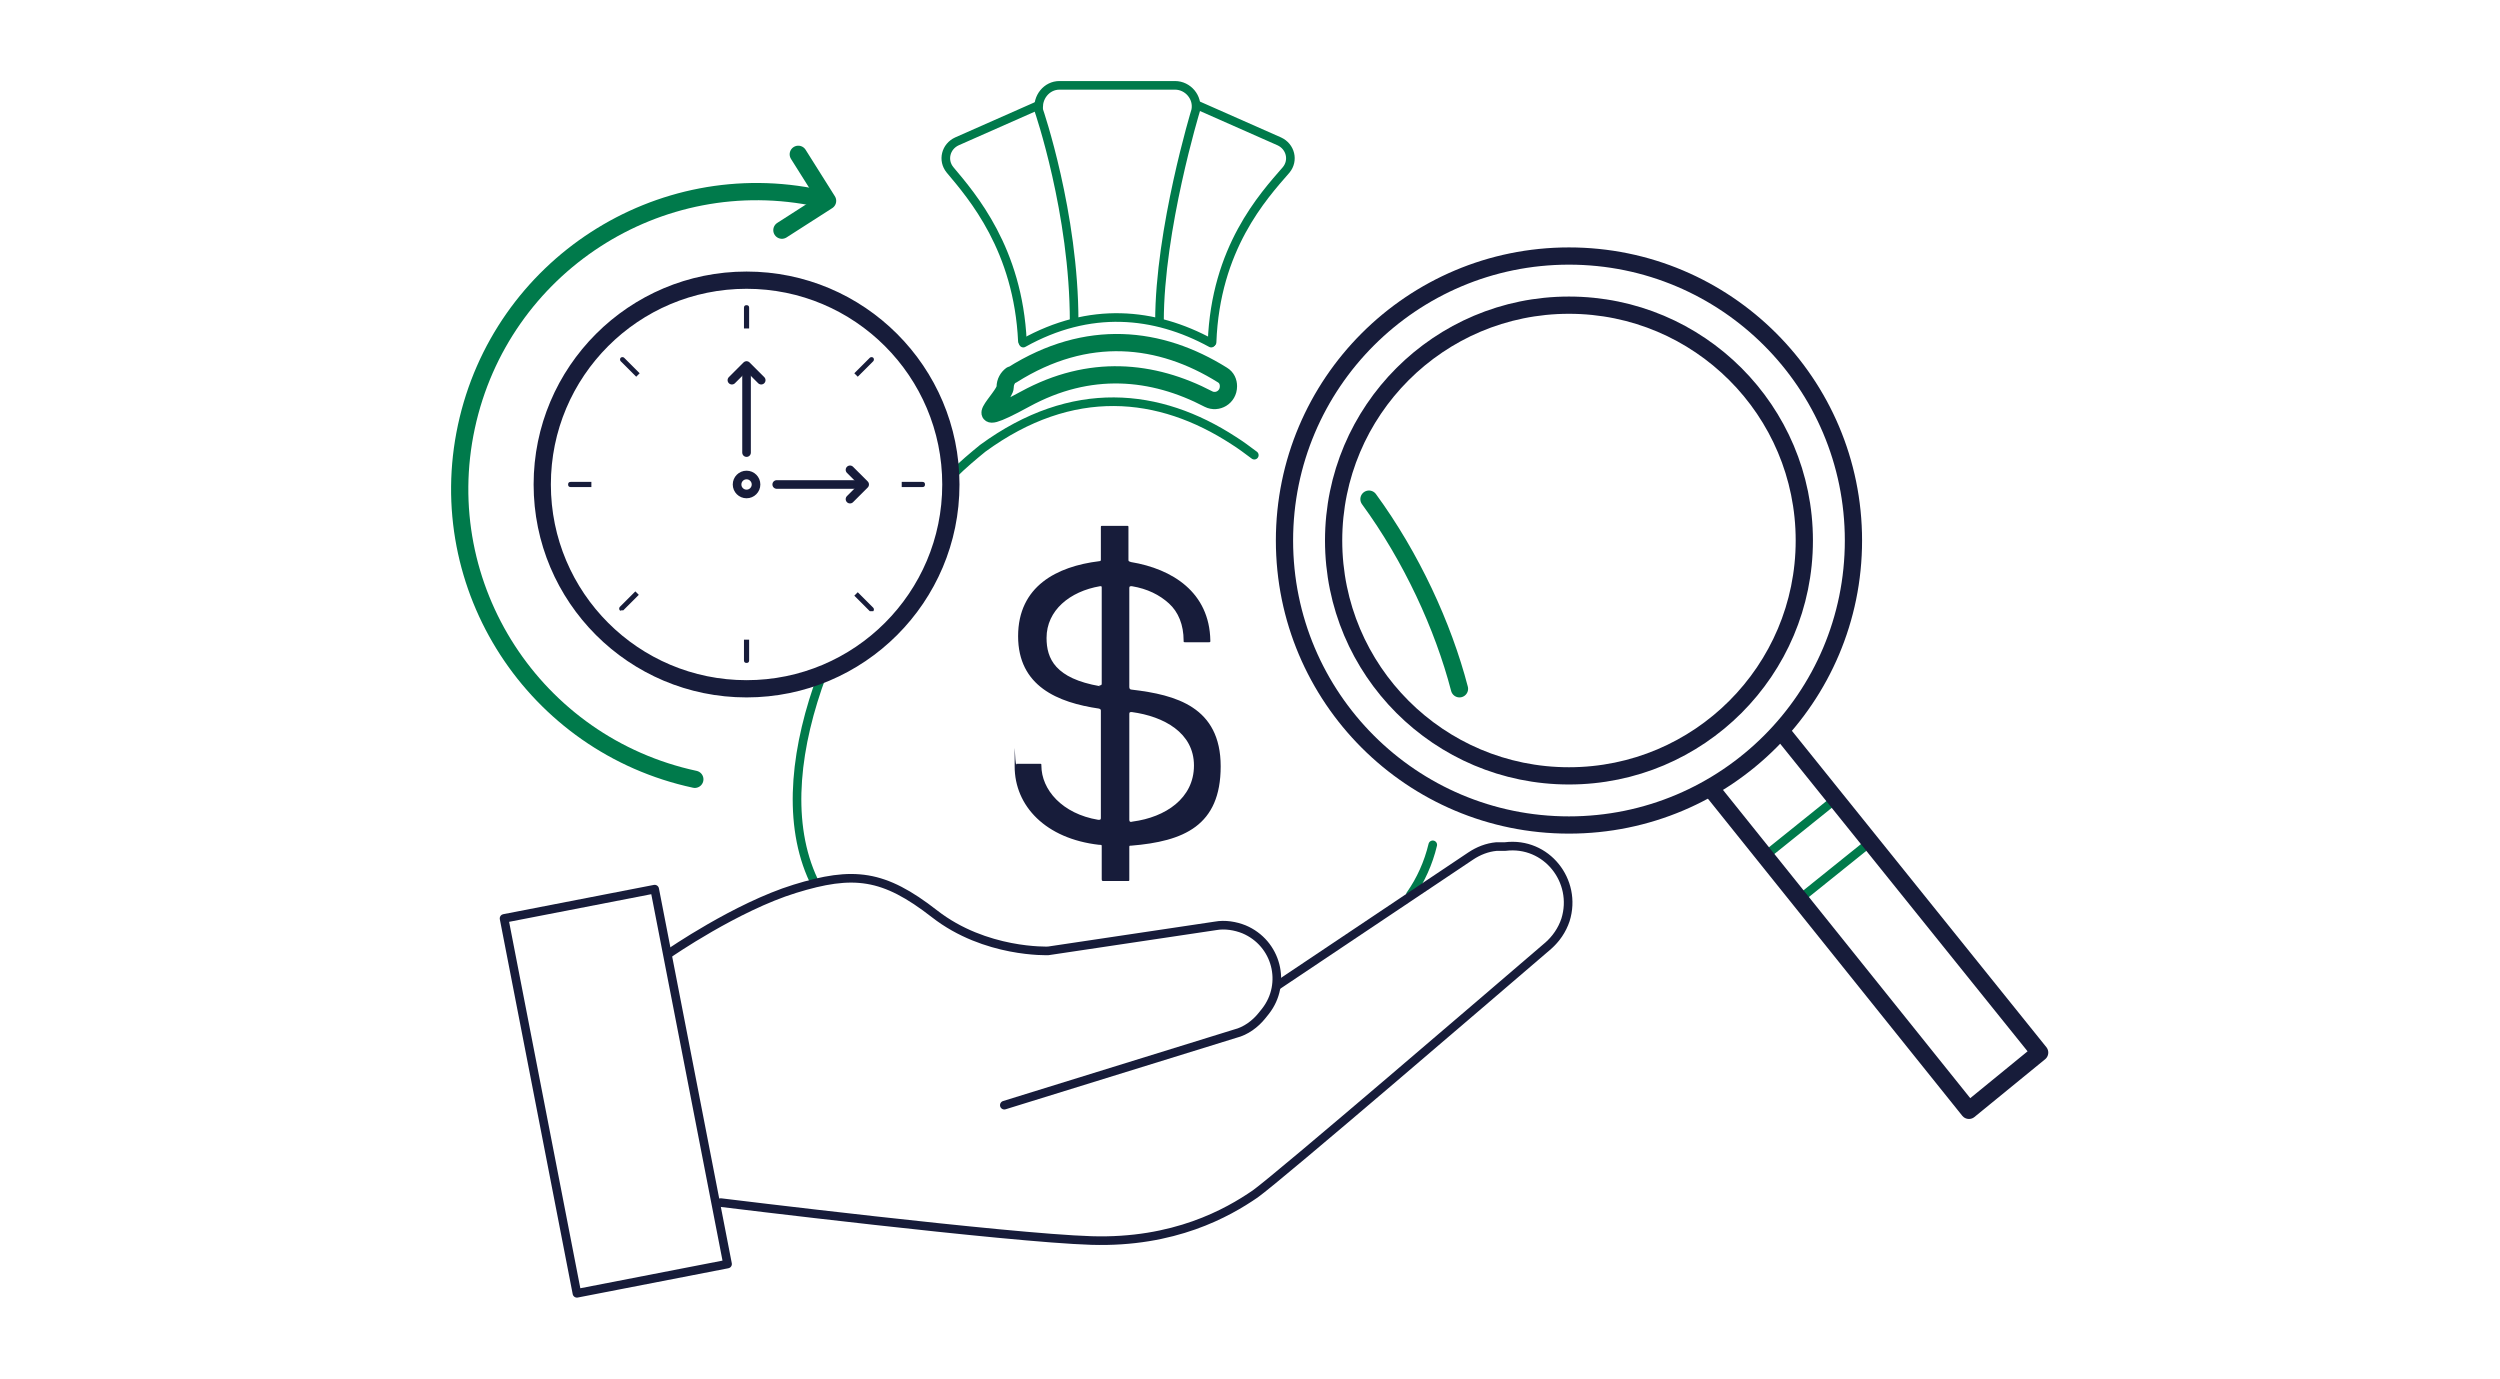 <?xml version="1.0" encoding="UTF-8"?>
<svg id="icons" xmlns="http://www.w3.org/2000/svg" width="290" height="160" version="1.1" viewBox="0 0 290 160">
  <!-- Generator: Adobe Illustrator 29.6.0, SVG Export Plug-In . SVG Version: 2.1.1 Build 207)  -->
  <defs>
    <style>
      .st0 {
        fill: #171c3a;
      }

      .st1, .st2 {
        stroke-width: 2px;
      }

      .st1, .st2, .st3, .st4 {
        fill: none;
        stroke-linecap: round;
        stroke-linejoin: round;
      }

      .st1, .st3 {
        stroke: #171c3a;
      }

      .st2, .st4 {
        stroke: #007a4b;
      }
    </style>
  </defs>
  <g>
    <rect class="st4" x="205.6" y="95.4" width="10.6" height="6.4" transform="translate(-15.3 153.8) rotate(-38.8)"/>
    <circle class="st1" cx="182" cy="62.7" r="33"/>
    <circle class="st1" cx="182" cy="62.7" r="27.3"/>
    <polyline class="st1" points="207 85.3 236.6 122.1 228.4 128.8 198.8 91.9"/>
  </g>
  <g>
    <path class="st4" d="M145.5,52.8c-.8-.6-1.6-1.2-2.4-1.7-8.6-5.6-18.7-6.7-29.1.9-1.1.9-2.3,1.9-3.4,3"/>
    <path class="st2" d="M169.3,79.9c-1.9-7.3-5.6-15.3-10.5-22"/>
    <path class="st4" d="M163.6,103.8c1.2-1.7,2.1-3.7,2.6-5.8"/>
    <path class="st4" d="M95.4,78.2c-3.1,8.3-4.1,16.7-1.3,23.3l.4.9"/>
    <path class="st2" d="M117.4,43.5c8.7-5.5,17.2-4.5,24.4,0,.5.3.7.8.7,1.3h0c0,1.3-1.3,2-2.3,1.5-6.5-3.4-13.8-4.1-21.3,0s-2.3-.2-2.3-1.4h0c0-.6.3-1.1.7-1.4Z"/>
    <g>
      <path class="st4" d="M124.6,37.3c0-12.6-4.1-24.5-4.1-24.5-.2-1.5.9-2.9,2.4-2.9h13.4c1.5,0,2.7,1.4,2.4,2.9,0,0-4.2,13.8-4.2,24.5"/>
      <path class="st4" d="M138.9,12.2l9.5,4.2c1.3.6,1.7,2.2.8,3.3-2.7,3.1-8.2,9.1-8.6,20"/>
      <path class="st4" d="M120.5,12.2l-9.5,4.2c-1.3.6-1.7,2.2-.8,3.3,2.6,3.1,7.9,9.2,8.4,19.9"/>
      <path class="st4" d="M118.7,39.8c7.7-4.3,15.2-3.6,21.8,0"/>
    </g>
    <path class="st0" d="M117.9,88.6h2.7c.2,0,.2,0,.2.2,0,2.8,2.4,5.6,6.6,6.3.2,0,.3,0,.3-.2v-12.4c0-.2,0-.2-.2-.3-4.8-.7-9.4-2.6-9.4-8.4s4.5-8.1,9.4-8.7c.2,0,.2-.1.2-.2v-3.7c0-.2,0-.2.2-.2h2.8c.2,0,.2,0,.2.2v3.7c0,.2,0,.2.3.3,4.8.8,9.1,3.5,9.2,9.1,0,.2,0,.2-.2.2h-2.7c-.2,0-.2,0-.2-.2,0-1.8-.6-3.3-1.7-4.3-1.1-1-2.5-1.7-4.3-2-.2,0-.3,0-.3.2v11.5c0,.2.1.3.3.3,5.1.6,10.3,2,10.3,8.9s-4.3,8.7-10.4,9.2c-.2,0-.2,0-.2.2v3.7c0,.2,0,.2-.2.2h-2.8c-.1,0-.2,0-.2-.2v-3.8c0-.2,0-.2-.3-.2-6.2-.7-9.8-4.5-9.8-9.1s0-.2.2-.2ZM127.5,79.5c.2,0,.3,0,.3-.2v-11.1c0-.2,0-.2-.2-.2-3.5.6-6.2,2.8-6.2,6,0,2.4,1,4.7,6.2,5.6ZM131,95.1c0,.2.1.3.4.2,3.8-.5,7.1-2.7,7.1-6.5s-3.5-5.7-7.2-6.2c-.2,0-.3,0-.3.2v12.2Z"/>
  </g>
  <g>
    <g>
      <path class="st0" d="M86.9,38.1v-2.4c0-.2-.1-.3-.3-.3s-.3.1-.3.3v2.4c.1,0,.2,0,.3,0s.2,0,.3,0Z"/>
      <path class="st0" d="M99.1,69.1l1.8,1.8c0,0,.1,0,.2,0s.2,0,.2,0c.1-.1.1-.3,0-.4l-1.8-1.8c-.1.1-.3.3-.4.4Z"/>
      <path class="st0" d="M99.5,43.7l1.8-1.8c.1-.1.1-.3,0-.4s-.3-.1-.4,0l-1.8,1.8c.1.1.3.3.4.4Z"/>
      <path class="st0" d="M74.2,43.3l-1.8-1.8c-.1-.1-.3-.1-.4,0s-.1.3,0,.4l1.8,1.8c.1-.1.3-.3.4-.4Z"/>
      <path class="st0" d="M68.6,55.9h-2.4c-.2,0-.3.1-.3.3s.1.3.3.3h2.4c0-.1,0-.2,0-.3s0-.2,0-.3Z"/>
      <path class="st0" d="M86.3,74.2v2.4c0,.2.1.3.3.3s.3-.1.3-.3v-2.4c-.1,0-.2,0-.3,0s-.2,0-.3,0Z"/>
      <path class="st0" d="M107,55.9h-2.4c0,.1,0,.2,0,.3s0,.2,0,.3h2.4c.2,0,.3-.1.3-.3s-.1-.3-.3-.3Z"/>
      <path class="st0" d="M73.7,68.6l-1.8,1.8c-.1.1-.1.3,0,.4s.1,0,.2,0,.2,0,.2,0l1.8-1.8c-.1-.1-.3-.3-.4-.4Z"/>
    </g>
    <circle class="st1" cx="86.6" cy="56.2" r="23.7"/>
    <circle class="st3" cx="86.6" cy="56.2" r="1.1"/>
    <g>
      <line class="st3" x1="86.6" y1="52.5" x2="86.6" y2="42.8"/>
      <polyline class="st3" points="84.9 44.1 86.6 42.4 88.3 44.1"/>
    </g>
    <g>
      <line class="st3" x1="90.1" y1="56.2" x2="99.9" y2="56.2"/>
      <polyline class="st3" points="98.6 54.5 100.3 56.2 98.6 57.9"/>
    </g>
    <g>
      <path class="st2" d="M80.6,90.4c-18.6-4-30.5-22.3-26.5-40.9,4-18.6,22.3-30.5,40.9-26.5"/>
      <polyline class="st2" points="92.6 17.9 96 23.3 90.7 26.7"/>
    </g>
  </g>
  <g>
    <path class="st3" d="M77.6,110.6s7.8-5.4,14.6-7.5c6.8-2.1,10.3-1.7,16.2,2.9,5.9,4.6,13.2,4.3,13.2,4.3l19.4-2.9c1.1-.2,2.3,0,3.3.4h0c3.8,1.6,5,6.3,2.5,9.5l-.4.5c-.8,1-1.9,1.8-3.1,2.1l-26.8,8.3"/>
    <path class="st3" d="M148.2,114.3l22.4-15c.9-.6,1.9-1,3-1.1h1c4.8-.6,8.4,4,7,8.5h0c-.4,1.2-1.1,2.2-2,3-6.3,5.4-31.2,26.8-34,28.8-3.2,2.2-9.4,5.7-19,5.4-9.7-.3-43-4.4-43-4.4"/>
    <rect class="st3" x="62.6" y="104.4" width="17.8" height="44.3" transform="translate(-22.9 16) rotate(-11)"/>
  </g>
</svg>